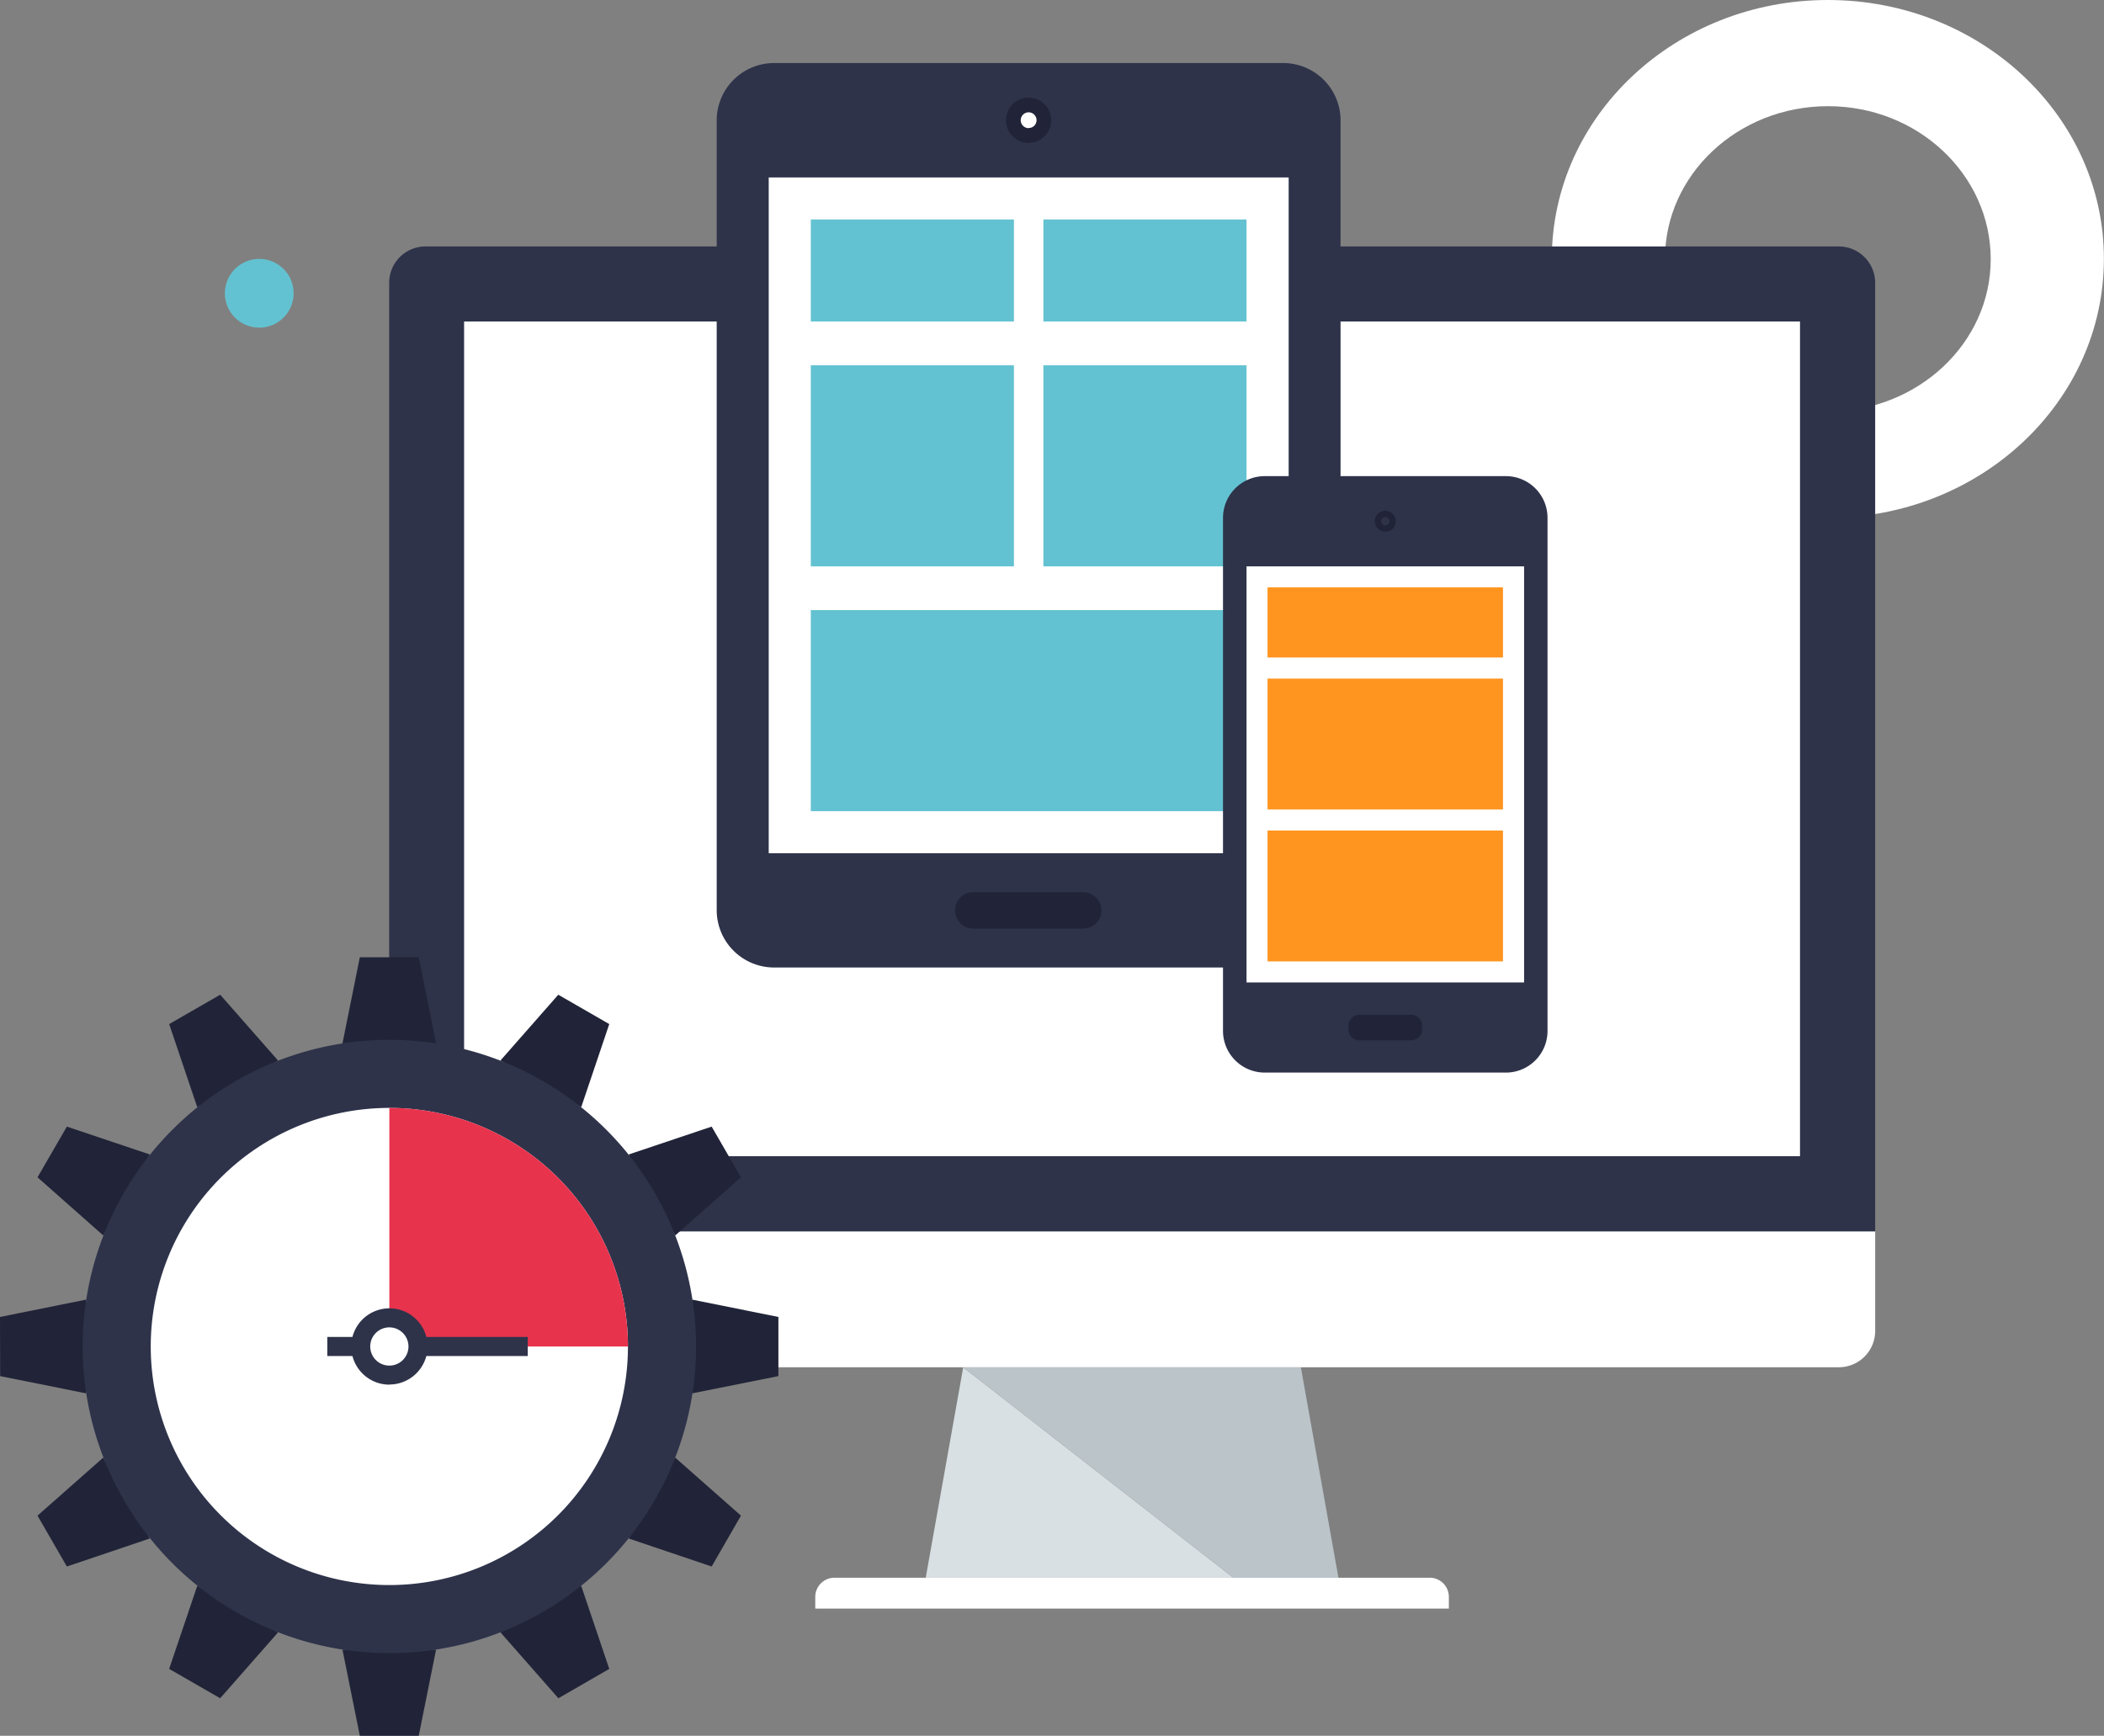 <svg xmlns="http://www.w3.org/2000/svg" viewBox="0 0 630.58 520.29"><rect x="0" y="0" width="630.58" height="520.29" fill="#808080" stroke="none"/><style>.A{isolation:isolate}.C{mix-blend-mode:multiply}</style><g class="A"><g><g><path d="M499 77.6c0-25.27 21.84-45.73 48.8-45.77s48.77 20.5 48.83 45.77-21.88 45.74-48.83 45.8-48.73-20.52-48.8-45.8m48.8 77.62c45.71 0 82.73-34.73 82.75-77.62S593.54 0 547.83 0s-82.73 34.74-82.74 77.6 37.05 77.62 82.74 77.62" fill="#fff"/><g class="C"><path d="M288.68 409.85h0l-11.23 63.06h123.69-31.52l-80.94-63.06z" fill="#d9e0e3"/></g><g class="C"><path d="M389.88 409.85h-101.2l80.94 63.06h31.52l-11.26-63.06z" fill="#bac4c9"/></g><g fill="#fff"><path d="M434.23 482.17H244.34v-3.47a5.76 5.76 0 0 1 1.68-4.1 5.87 5.87 0 0 1 4.09-1.69h178.33a5.74 5.74 0 0 1 5.79 5.79zM562 369.08V399a10.88 10.88 0 0 1-10.89 10.82H127.47A10.89 10.89 0 0 1 116.62 399v-29.92z"/></g><path d="M562,369.08V84.72a10.92,10.92,0,0,0-10.9-10.85H127.45a10.88,10.88,0,0,0-10.81,10.85V369.08Z" fill="#2e334a"/><path d="M139.09 96.37h400.38v250.19H139.09z" fill="#fff"/><path d="M164.16 312.83h8.66v8.66h-8.66z" fill="#d9e0e3"/><path d="M401.77 272.88A17.19 17.19 0 0 1 384.63 290H231.94a17.2 17.2 0 0 1-17.14-17.14V36a17.2 17.2 0 0 1 17.14-17.1h152.69A17.19 17.19 0 0 1 401.77 36z" fill="#2e334a"/><path d="M308.27,42.82a6.78,6.78,0,0,1,0-13.56,6.78,6.78,0,1,1,0,13.56" fill="#212438"/><g fill="#fff"><path d="M308.28 38.41a2.37 2.37 0 1 1 2.38-2.41 2.35 2.35 0 0 1-2.38 2.37m-77.89 14.81h155.83v202.56H230.39z"/></g><path d="M330.11,272.88a5.48,5.48,0,0,0-5.45-5.45H291.93a5.46,5.46,0,1,0,0,10.91h32.73a5.48,5.48,0,0,0,5.45-5.46" fill="#212438"/><g fill="#63c2d1"><path d="M243 65.78h60.88v30.59H243zm69.71 0h60.88v30.59h-60.88zM243 109.49h60.88v60.27H243zm69.71 0h60.88v60.27h-60.88zM243 182.87h130.6v60.27H243z"/></g><path d="M451.36,142.72H379a12.51,12.51,0,0,0-12.46,12.47V309A12.51,12.51,0,0,0,379,321.5h72.36A12.48,12.48,0,0,0,463.8,309V155.19a12.49,12.49,0,0,0-12.44-12.47" fill="#2e334a"/><path d="M373.59 169.76h83.19v124.72h-83.19z" fill="#fff"/><g fill="#212438"><path d="M407.49 311.85a3.37 3.37 0 0 1-3.37-3.36v-1a3.36 3.36 0 0 1 3.37-3.35h15.41a3.35 3.35 0 0 1 3.33 3.35v1a3.36 3.36 0 0 1-3.33 3.36zm10.82-155.61a3.1 3.1 0 0 1-3.1 3.13 3.14 3.14 0 1 1 3.1-3.13"/></g><path d="M416.44,156.24a1.24,1.24,0,0,1-1.23,1.24,1.25,1.25,0,1,1,1.23-1.24" fill="#2e334a"/><g fill="#ff941f"><path d="M379.89 176.06h70.56v21.02h-70.56zm0 27.34h70.56v39.22h-70.56zm0 45.55h70.56v39.22h-70.56z"/></g><g fill="#212438"><path d="M125.5 286.94h-17.66l-5.2 25.81h28.05l-5.19-25.81zm-59.51 11.22l-15.29 8.8 8.42 24.92 24.22-13.98-17.35-19.74zm-45.95 39.53l-8.8 15.2 19.69 17.42 13.98-24.26-24.87-8.36zM0 394.75l.04 17.73 25.72 5.16v-28.08L0 394.75zm11.24 59.55l8.8 15.25 24.87-8.4-13.98-24.23-19.69 17.38zm39.46 45.94l15.29 8.8 17.35-19.75-24.22-13.96-8.42 24.91zm57.14 20.05h17.66l5.19-25.82h-28.05l5.2 25.82zm59.51-11.25l15.25-8.8-8.41-24.91-24.21 13.95 17.37 19.76zm45.94-39.49l8.78-15.25-19.69-17.38-13.97 24.23 24.88 8.4zm20-57.07v-17.73l-25.8-5.19v28.08l25.8-5.16zm-11.22-59.59l-8.78-15.2-24.88 8.36 13.97 24.26 19.69-17.42zm-39.47-45.93l-15.28-8.8-17.34 19.73 24.21 13.99 8.41-24.92z"/></g><path d="M116.61,311.68a91.92,91.92,0,1,0,92,91.92,91.93,91.93,0,0,0-92-91.92" fill="#2e334a"/><path d="M188.2,403.6a71.51,71.51,0,1,1-71.51-71.51A71.51,71.51,0,0,1,188.2,403.6" fill="#fff"/><path d="M116.69,332.09V403.6H188.2a71.51,71.51,0,0,0-71.51-71.51" fill="#e8334d"/><path d="M125.26,403.6a8.58,8.58,0,1,1-8.57-8.58,8.57,8.57,0,0,1,8.57,8.58" fill="#fff"/><g fill="#2e334a"><path d="M116.69,397.87a5.73,5.73,0,1,0,5.73,5.73,5.74,5.74,0,0,0-5.73-5.73m0,17.17a11.44,11.44,0,1,1,11.46-11.44A11.46,11.46,0,0,1,116.69,415"/><path d="M98.09 400.74h10.02v5.72H98.09zm27.17 0h32.91v5.72h-32.91z"/></g><path d="M88,87.89A10.3,10.3,0,1,1,77.7,77.61,10.29,10.29,0,0,1,88,87.89" fill="#63c2d1"/></g></g></g></svg>